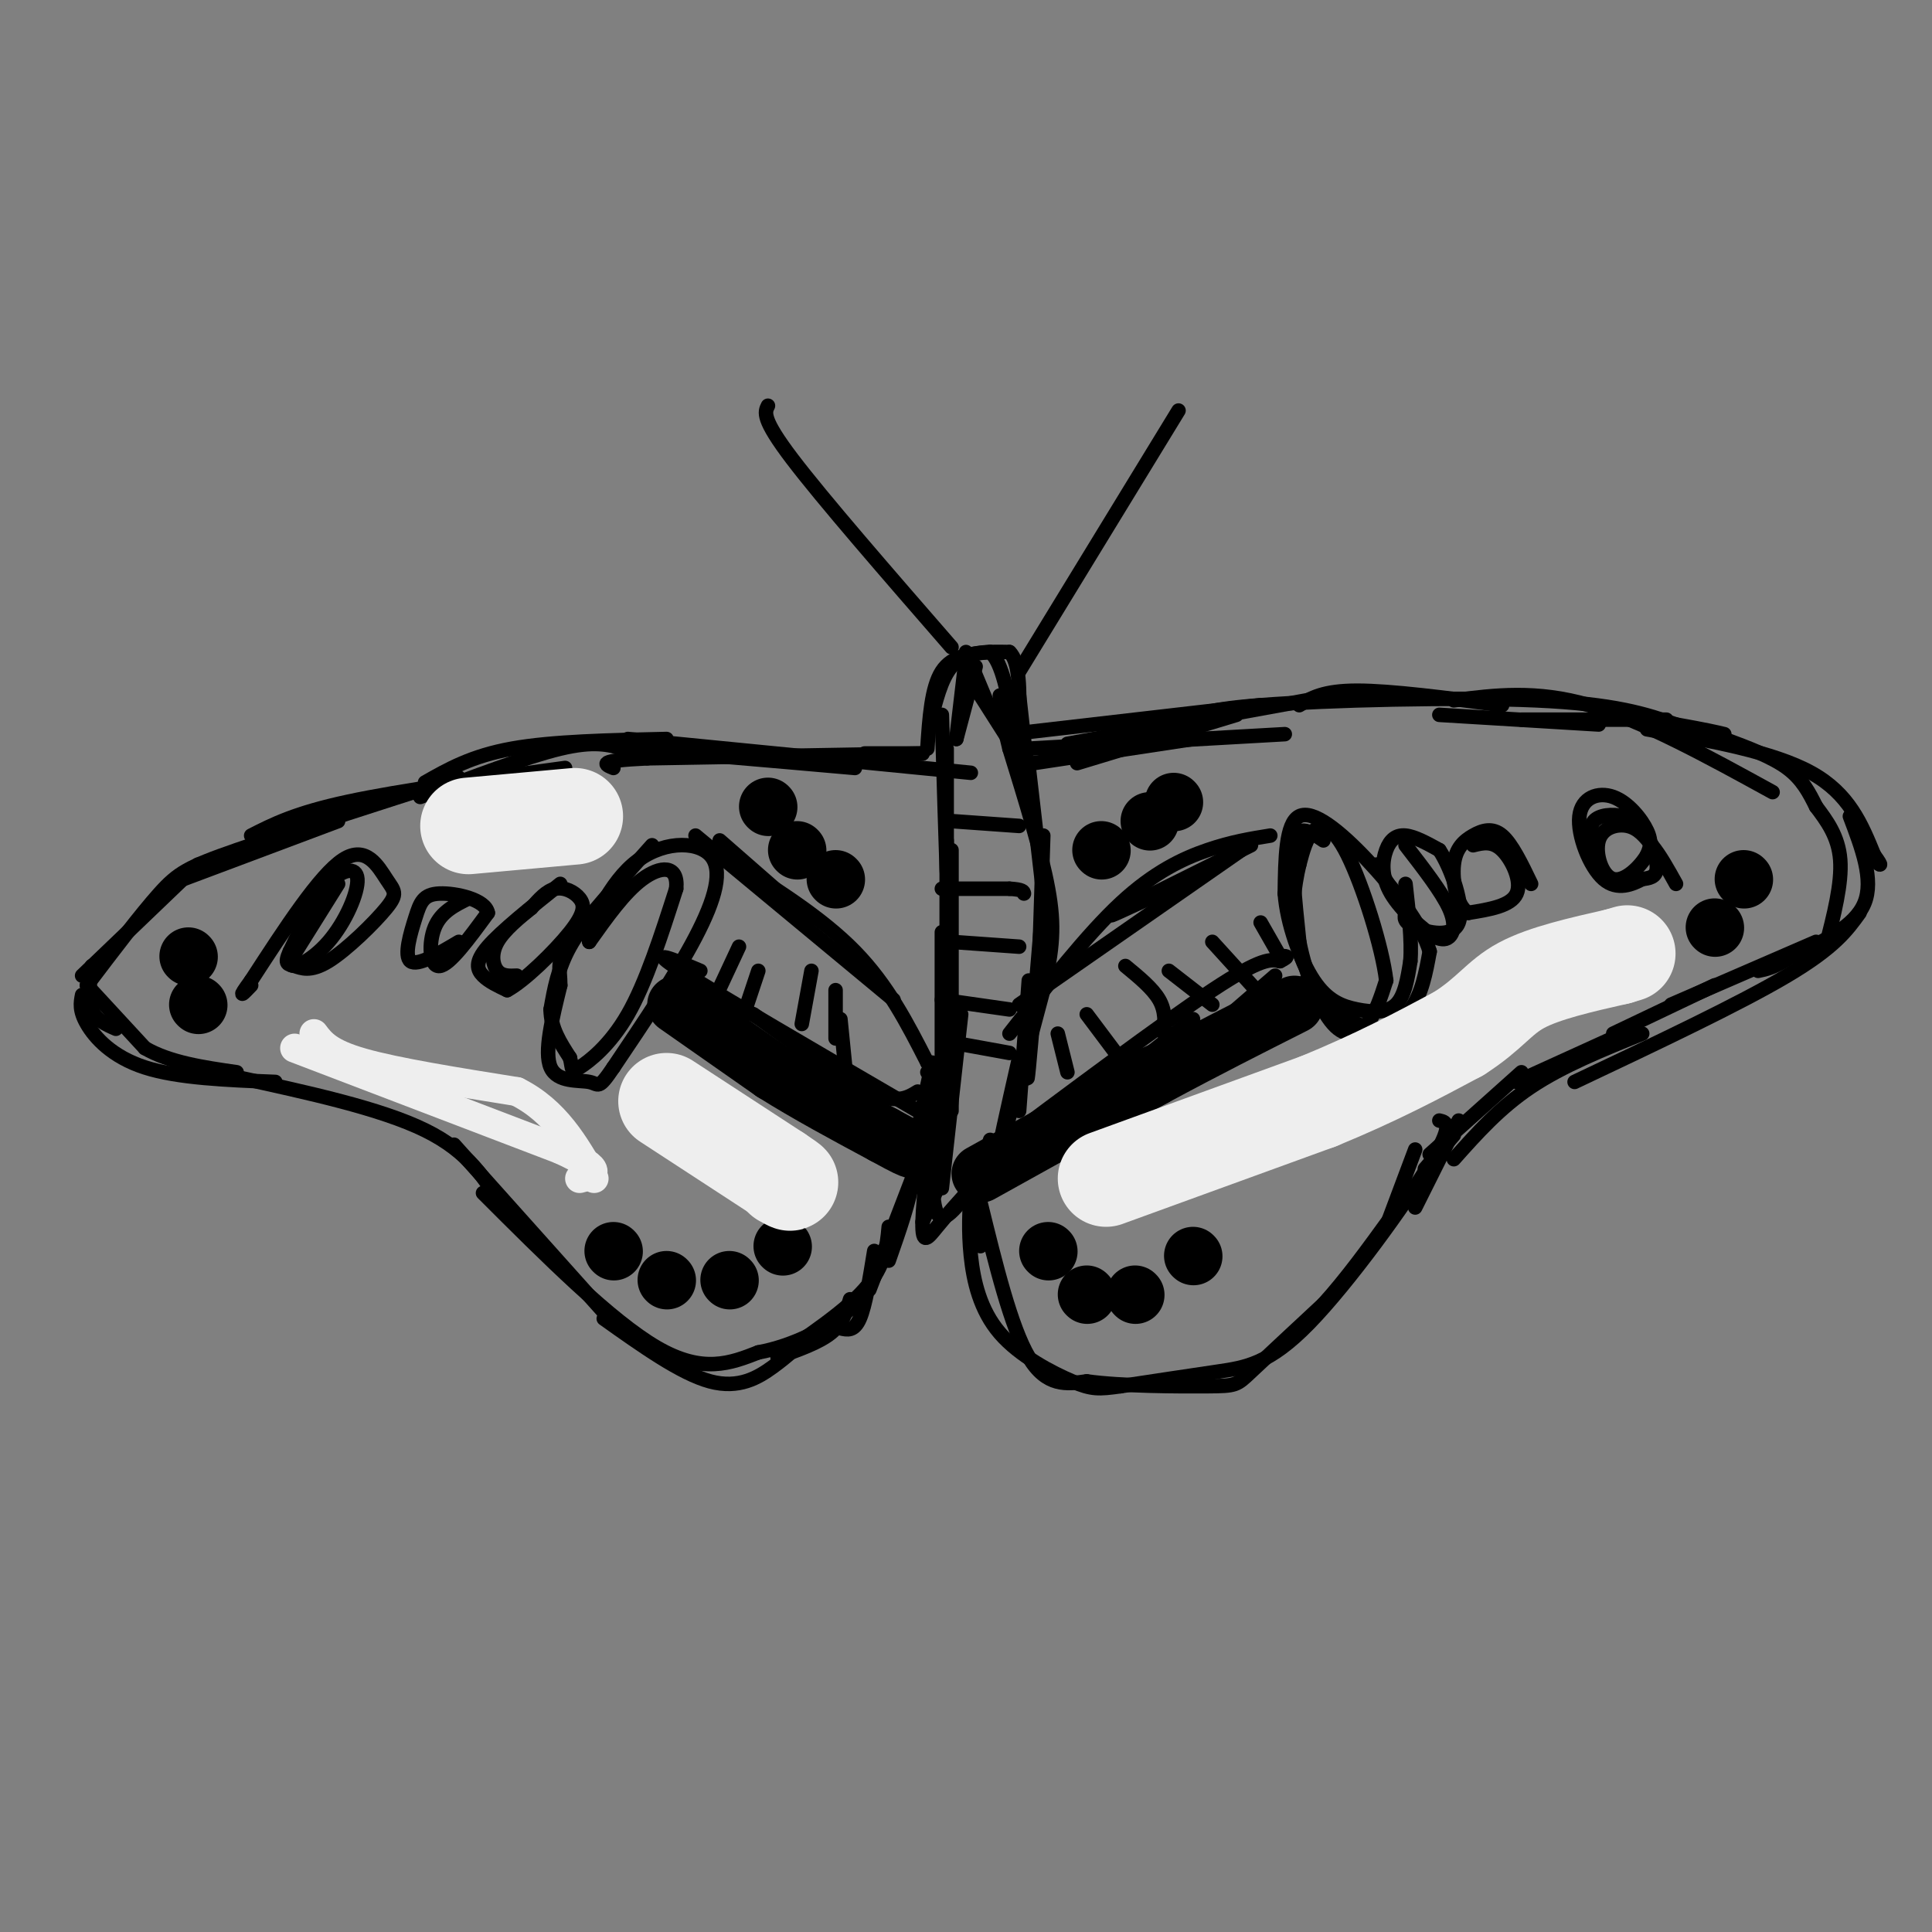 <svg viewBox='0 0 400 400' version='1.1' xmlns='http://www.w3.org/2000/svg' xmlns:xlink='http://www.w3.org/1999/xlink'><rect x="0" y="0" width="400" height="400" fill="#808080" stroke="none"/><g fill='none' stroke='#000000' stroke-width='3' stroke-linecap='round' stroke-linejoin='round'><path d='M17,202c0.000,0.000 24.000,-23.000 24,-23'/><path d='M38,182c0.000,0.000 32.000,-12.000 32,-12'/><path d='M52,173c4.583,-2.333 9.167,-4.667 20,-7c10.833,-2.333 27.917,-4.667 45,-7'/><path d='M88,162c4.833,-2.750 9.667,-5.500 18,-7c8.333,-1.500 20.167,-1.750 32,-2'/><path d='M130,153c0.000,0.000 71.000,7.000 71,7'/><path d='M195,148c0.417,13.833 0.833,27.667 1,32c0.167,4.333 0.083,-0.833 0,-6'/><path d='M196,155c0.000,0.000 0.000,43.000 0,43'/><path d='M197,176c0.000,0.000 0.000,54.000 0,54'/><path d='M199,210c0.000,0.000 -4.000,36.000 -4,36'/><path d='M194,224c-1.444,11.956 -2.889,23.911 -3,29c-0.111,5.089 1.111,3.311 3,1c1.889,-2.311 4.444,-5.156 7,-8'/><path d='M201,246c1.833,-3.000 2.917,-6.500 4,-10'/><path d='M191,253c0.000,0.000 4.000,-9.000 4,-9'/><path d='M193,239c0.000,6.417 0.000,12.833 2,13c2.000,0.167 6.000,-5.917 10,-12'/><path d='M205,240c2.167,-3.000 2.583,-4.500 3,-6'/><path d='M193,148c1.167,-4.417 2.333,-8.833 5,-11c2.667,-2.167 6.833,-2.083 11,-2'/><path d='M209,135c2.167,2.000 2.083,8.000 2,14'/><path d='M211,144c0.000,0.000 2.000,18.000 2,18'/><path d='M213,159c0.000,0.000 3.000,26.000 3,26'/><path d='M216,173c0.000,0.000 -1.000,31.000 -1,31'/><path d='M216,186c-1.250,14.917 -2.500,29.833 -3,35c-0.500,5.167 -0.250,0.583 0,-4'/><path d='M213,203c0.000,0.000 -2.000,27.000 -2,27'/><path d='M211,219c-2.417,10.667 -4.833,21.333 -4,19c0.833,-2.333 4.917,-17.667 9,-33'/><path d='M216,205c1.978,-8.511 2.422,-13.289 1,-21c-1.422,-7.711 -4.711,-18.356 -8,-29'/><path d='M209,155c-1.667,-6.667 -1.833,-8.833 -2,-11'/><path d='M192,155c0.417,-6.333 0.833,-12.667 3,-16c2.167,-3.333 6.083,-3.667 10,-4'/><path d='M205,135c2.500,2.000 3.750,9.000 5,16'/><path d='M202,138c0.000,0.000 -4.000,15.000 -4,15'/><path d='M200,136c0.000,0.000 -2.000,17.000 -2,17'/><path d='M200,135c0.000,0.000 5.000,12.000 5,12'/><path d='M203,144c0.000,0.000 7.000,11.000 7,11'/><path d='M197,170c0.000,0.000 14.000,1.000 14,1'/><path d='M195,184c0.000,0.000 14.000,0.000 14,0'/><path d='M209,184c2.833,0.167 2.917,0.583 3,1'/><path d='M197,195c0.000,0.000 14.000,1.000 14,1'/><path d='M195,207c0.000,0.000 14.000,2.000 14,2'/><path d='M198,216c0.000,0.000 11.000,2.000 11,2'/><path d='M195,193c0.000,0.000 0.000,46.000 0,46'/><path d='M191,156c0.000,0.000 -12.000,0.000 -12,0'/><path d='M191,156c0.000,0.000 -57.000,1.000 -57,1'/><path d='M134,157c-10.667,0.500 -8.833,1.250 -7,2'/><path d='M18,204c5.578,-7.356 11.156,-14.711 15,-19c3.844,-4.289 5.956,-5.511 16,-9c10.044,-3.489 28.022,-9.244 46,-15'/><path d='M87,165c11.000,-4.167 22.000,-8.333 29,-10c7.000,-1.667 10.000,-0.833 13,0'/><path d='M129,155c10.167,0.667 29.083,2.333 48,4'/><path d='M188,233c0.833,3.167 1.667,6.333 1,11c-0.667,4.667 -2.833,10.833 -5,17'/><path d='M190,241c0.000,0.000 -10.000,26.000 -10,26'/><path d='M189,239c0.000,0.000 4.000,-19.000 4,-19'/><path d='M19,200c-0.417,3.417 -0.833,6.833 0,9c0.833,2.167 2.917,3.083 5,4'/><path d='M18,204c0.000,0.000 12.000,13.000 12,13'/><path d='M30,217c5.167,3.000 12.083,4.000 19,5'/><path d='M17,206c-0.311,1.600 -0.622,3.200 1,6c1.622,2.800 5.178,6.800 12,9c6.822,2.200 16.911,2.600 27,3'/><path d='M49,223c14.917,3.250 29.833,6.500 39,11c9.167,4.500 12.583,10.250 16,16'/><path d='M94,237c0.000,0.000 34.000,38.000 34,38'/><path d='M125,273c8.000,5.689 16.000,11.378 22,13c6.000,1.622 10.000,-0.822 13,-3c3.000,-2.178 5.000,-4.089 7,-6'/><path d='M181,259c-0.917,5.667 -1.833,11.333 -3,14c-1.167,2.667 -2.583,2.333 -4,2'/><path d='M176,269c-0.750,2.500 -1.500,5.000 -4,7c-2.500,2.000 -6.750,3.500 -11,5'/><path d='M161,281c1.800,-1.489 11.800,-7.711 17,-13c5.200,-5.289 5.600,-9.644 6,-14'/><path d='M100,247c13.250,13.250 26.500,26.500 36,32c9.500,5.500 15.250,3.250 21,1'/><path d='M157,280c7.178,-1.311 14.622,-5.089 19,-9c4.378,-3.911 5.689,-7.956 7,-12'/><path d='M214,158c0.000,0.000 33.000,-5.000 33,-5'/><path d='M223,158c0.000,0.000 33.000,-10.000 33,-10'/><path d='M209,152c0.000,0.000 52.000,-6.000 52,-6'/><path d='M221,154c0.000,0.000 55.000,-10.000 55,-10'/><path d='M269,146c2.500,-1.500 5.000,-3.000 12,-3c7.000,0.000 18.500,1.500 30,3'/><path d='M298,148c0.000,0.000 33.000,2.000 33,2'/><path d='M315,149c0.000,0.000 30.000,0.000 30,0'/><path d='M301,145c8.500,-1.083 17.000,-2.167 28,1c11.000,3.167 24.500,10.583 38,18'/><path d='M341,151c13.083,2.333 26.167,4.667 34,9c7.833,4.333 10.417,10.667 13,17'/><path d='M388,177c2.167,3.000 1.083,2.000 0,1'/><path d='M383,169c2.500,6.583 5.000,13.167 3,18c-2.000,4.833 -8.500,7.917 -15,11'/><path d='M371,198c-3.667,2.333 -5.333,2.667 -7,3'/><path d='M376,195c0.000,0.000 -30.000,13.000 -30,13'/><path d='M355,204c0.000,0.000 -21.000,10.000 -21,10'/><path d='M336,214c0.000,0.000 -22.000,10.000 -22,10'/><path d='M315,222c0.000,0.000 -19.000,17.000 -19,17'/><path d='M302,232c0.000,0.000 -9.000,18.000 -9,18'/><path d='M202,239c0.000,0.000 1.000,19.000 1,19'/><path d='M203,249c3.167,12.917 6.333,25.833 10,32c3.667,6.167 7.833,5.583 12,5'/><path d='M225,286c7.155,1.012 19.042,1.042 25,1c5.958,-0.042 5.988,-0.155 9,-3c3.012,-2.845 9.006,-8.423 15,-14'/><path d='M274,270c4.833,-5.333 9.417,-11.667 14,-18'/><path d='M287,254c0.000,0.000 6.000,-16.000 6,-16'/><path d='M298,232c1.536,0.351 3.071,0.702 -2,9c-5.071,8.298 -16.750,24.542 -25,33c-8.250,8.458 -13.071,9.131 -19,10c-5.929,0.869 -12.964,1.935 -20,3'/><path d='M232,287c-4.545,0.633 -5.909,0.716 -10,-1c-4.091,-1.716 -10.909,-5.231 -15,-10c-4.091,-4.769 -5.455,-10.791 -6,-16c-0.545,-5.209 -0.273,-9.604 0,-14'/><path d='M201,246c0.000,-2.833 0.000,-2.917 0,-3'/><path d='M213,155c0.000,0.000 53.000,-3.000 53,-3'/><path d='M246,150c0.644,-1.467 1.289,-2.933 15,-4c13.711,-1.067 40.489,-1.733 57,-1c16.511,0.733 22.756,2.867 29,5'/><path d='M347,150c6.500,1.167 8.250,1.583 10,2'/><path d='M357,153c4.917,1.833 9.833,3.667 13,6c3.167,2.333 4.583,5.167 6,8'/><path d='M376,167c2.178,2.889 4.622,6.111 5,11c0.378,4.889 -1.311,11.444 -3,18'/><path d='M385,189c-2.583,3.583 -5.167,7.167 -15,13c-9.833,5.833 -26.917,13.917 -44,22'/><path d='M340,214c-8.250,3.333 -16.500,6.667 -23,11c-6.500,4.333 -11.250,9.667 -16,15'/><path d='M301,235c0.000,0.000 -6.000,7.000 -6,7'/><path d='M159,84c-0.667,1.333 -1.333,2.667 5,11c6.333,8.333 19.667,23.667 33,39'/><path d='M244,85c0.000,0.000 -33.000,54.000 -33,54'/><path d='M68,185c0.000,0.000 -1.000,0.000 -1,0'/><path d='M70,183c0.000,0.000 -10.000,16.000 -10,16'/><path d='M60,199c-0.169,2.329 4.408,0.150 8,-4c3.592,-4.150 6.198,-10.271 6,-13c-0.198,-2.729 -3.199,-2.065 -6,1c-2.801,3.065 -5.400,8.533 -8,14'/><path d='M60,197c-1.247,2.743 -0.364,2.600 1,3c1.364,0.400 3.208,1.342 7,-1c3.792,-2.342 9.532,-7.968 12,-11c2.468,-3.032 1.664,-3.470 0,-6c-1.664,-2.530 -4.190,-7.151 -9,-4c-4.810,3.151 -11.905,14.076 -19,25'/><path d='M52,203c-3.167,4.333 -1.583,2.667 0,1'/><path d='M330,176c-0.549,-2.354 -1.097,-4.708 0,-6c1.097,-1.292 3.841,-1.522 6,-1c2.159,0.522 3.735,1.794 5,4c1.265,2.206 2.219,5.344 2,7c-0.219,1.656 -1.609,1.828 -3,2'/><path d='M340,182c-1.889,1.008 -5.111,2.527 -8,0c-2.889,-2.527 -5.444,-9.100 -5,-13c0.444,-3.900 3.889,-5.127 7,-4c3.111,1.127 5.889,4.608 7,7c1.111,2.392 0.556,3.696 0,5'/><path d='M341,177c-1.324,2.330 -4.633,5.656 -7,5c-2.367,-0.656 -3.791,-5.292 -3,-8c0.791,-2.708 3.797,-3.488 6,-3c2.203,0.488 3.601,2.244 5,4'/><path d='M342,175c1.667,2.000 3.333,5.000 5,8'/><path d='M97,186c-2.844,1.400 -5.689,2.800 -7,6c-1.311,3.200 -1.089,8.200 1,8c2.089,-0.200 6.044,-5.600 10,-11'/><path d='M101,189c-0.463,-2.754 -6.619,-4.140 -10,-4c-3.381,0.140 -3.987,1.807 -5,5c-1.013,3.193 -2.432,7.912 -1,9c1.432,1.088 5.716,-1.456 10,-4'/><path d='M305,175c1.978,-0.489 3.956,-0.978 6,1c2.044,1.978 4.156,6.422 3,9c-1.156,2.578 -5.578,3.289 -10,4'/><path d='M304,189c-2.392,-1.314 -3.373,-6.600 -3,-10c0.373,-3.400 2.100,-4.915 4,-6c1.900,-1.085 3.971,-1.738 6,0c2.029,1.738 4.014,5.869 6,10'/><path d='M116,183c-6.111,4.889 -12.222,9.778 -15,13c-2.778,3.222 -2.222,4.778 -1,6c1.222,1.222 3.111,2.111 5,3'/><path d='M105,205c3.533,-1.874 9.864,-8.059 13,-12c3.136,-3.941 3.075,-5.638 2,-7c-1.075,-1.362 -3.164,-2.389 -5,-2c-1.836,0.389 -3.418,2.195 -5,4'/><path d='M110,188c-2.310,1.857 -5.583,4.500 -7,7c-1.417,2.500 -0.976,4.857 0,6c0.976,1.143 2.488,1.071 4,1'/><path d='M291,175c3.733,4.822 7.467,9.644 9,13c1.533,3.356 0.867,5.244 0,6c-0.867,0.756 -1.933,0.378 -3,0'/><path d='M297,194c-2.400,-1.550 -6.901,-5.426 -9,-9c-2.099,-3.574 -1.796,-6.847 -1,-9c0.796,-2.153 2.085,-3.187 4,-3c1.915,0.187 4.458,1.593 7,3'/><path d='M298,176c2.500,3.762 5.250,11.667 4,15c-1.250,3.333 -6.500,2.095 -9,1c-2.500,-1.095 -2.250,-2.048 -2,-3'/><path d='M291,189c-1.333,-2.167 -3.667,-6.083 -6,-10'/><path d='M129,182c-4.250,4.750 -8.500,9.500 -11,14c-2.500,4.500 -3.250,8.750 -4,13'/><path d='M114,209c0.000,3.833 2.000,6.917 4,10'/><path d='M118,219c0.595,2.345 0.083,3.208 2,2c1.917,-1.208 6.262,-4.488 10,-11c3.738,-6.512 6.869,-16.256 10,-26'/><path d='M140,184c0.489,-5.067 -3.289,-4.733 -7,-2c-3.711,2.733 -7.356,7.867 -11,13'/><path d='M122,195c-0.627,-1.306 3.306,-11.072 9,-16c5.694,-4.928 13.148,-5.019 16,-2c2.852,3.019 1.100,9.148 -3,17c-4.100,7.852 -10.550,17.426 -17,27'/><path d='M127,221c-3.262,4.833 -2.917,3.417 -5,3c-2.083,-0.417 -6.595,0.167 -8,-3c-1.405,-3.167 0.298,-10.083 2,-17'/><path d='M116,204c0.000,-3.756 -1.000,-4.644 2,-9c3.000,-4.356 10.000,-12.178 17,-20'/><path d='M274,174c-2.583,-1.750 -5.167,-3.500 -6,0c-0.833,3.500 0.083,12.250 1,21'/><path d='M269,195c1.369,6.988 4.292,13.958 7,17c2.708,3.042 5.202,2.155 7,0c1.798,-2.155 2.899,-5.577 4,-9'/><path d='M287,203c-0.810,-6.893 -4.833,-19.625 -8,-26c-3.167,-6.375 -5.476,-6.393 -7,-5c-1.524,1.393 -2.262,4.196 -3,7'/><path d='M269,179c-1.029,4.241 -2.100,11.343 0,18c2.100,6.657 7.373,12.869 12,15c4.627,2.131 8.608,0.180 11,-3c2.392,-3.180 3.196,-7.590 4,-12'/><path d='M296,197c-1.524,-5.429 -7.333,-13.000 -13,-19c-5.667,-6.000 -11.190,-10.429 -14,-9c-2.810,1.429 -2.905,8.714 -3,16'/><path d='M266,185c0.467,6.201 3.136,13.703 6,18c2.864,4.297 5.925,5.388 9,6c3.075,0.612 6.164,0.746 8,-1c1.836,-1.746 2.418,-5.373 3,-9'/><path d='M292,199c0.333,-4.167 -0.333,-10.083 -1,-16'/><path d='M151,178c9.583,6.000 19.167,12.000 26,19c6.833,7.000 10.917,15.000 15,23'/><path d='M192,220c2.500,4.167 1.250,3.083 0,2'/><path d='M149,174c0.000,0.000 16.000,14.000 16,14'/><path d='M144,173c0.000,0.000 41.000,34.000 41,34'/><path d='M145,201c-5.750,-2.417 -11.500,-4.833 -4,0c7.500,4.833 28.250,16.917 49,29'/><path d='M156,210c9.167,6.667 18.333,13.333 24,16c5.667,2.667 7.833,1.333 10,0'/><path d='M259,175c-12.417,6.167 -24.833,12.333 -28,14c-3.167,1.667 2.917,-1.167 9,-4'/><path d='M257,176c0.000,0.000 -46.000,32.000 -46,32'/><path d='M209,214c8.000,-10.244 16.000,-20.489 23,-27c7.000,-6.511 13.000,-9.289 18,-11c5.000,-1.711 9.000,-2.356 13,-3'/><path d='M264,202c0.000,0.000 -22.000,19.000 -22,19'/><path d='M271,203c0.000,0.000 -42.000,19.000 -42,19'/><path d='M247,211c-10.917,8.667 -21.833,17.333 -29,22c-7.167,4.667 -10.583,5.333 -14,6'/><path d='M203,240c18.833,-14.083 37.667,-28.167 48,-35c10.333,-6.833 12.167,-6.417 14,-6'/><path d='M265,199c2.333,-1.167 1.167,-1.083 0,-1'/></g>
<g fill='none' stroke='#000000' stroke-width='12' stroke-linecap='round' stroke-linejoin='round'><path d='M39,198c0.000,0.000 0.100,0.100 0.1,0.1'/><path d='M41,208c0.000,0.000 0.100,0.100 0.1,0.1'/><path d='M361,182c0.000,0.000 0.100,0.100 0.1,0.1'/><path d='M355,192c0.000,0.000 0.100,0.100 0.1,0.1'/><path d='M159,167c0.000,0.000 0.100,0.100 0.1,0.1'/><path d='M165,176c0.000,0.000 0.100,0.100 0.1,0.1'/><path d='M173,182c0.000,0.000 0.100,0.100 0.1,0.1'/><path d='M243,166c0.000,0.000 0.100,0.100 0.1,0.1'/><path d='M238,170c0.000,0.000 0.100,0.100 0.1,0.1'/><path d='M228,176c0.000,0.000 0.100,0.100 0.1,0.1'/><path d='M127,259c0.000,0.000 0.100,0.100 0.1,0.1'/><path d='M138,265c0.000,0.000 0.100,0.100 0.1,0.1'/><path d='M151,265c0.000,0.000 0.100,0.100 0.1,0.1'/><path d='M162,258c0.000,0.000 0.100,0.100 0.1,0.1'/><path d='M217,259c0.000,0.000 0.100,0.100 0.1,0.1'/><path d='M225,268c0.000,0.000 0.100,0.100 0.1,0.1'/><path d='M235,268c0.000,0.000 0.100,0.100 0.1,0.1'/><path d='M247,260c0.000,0.000 0.100,0.100 0.1,0.1'/><path d='M140,208c0.000,0.000 20.000,14.000 20,14'/><path d='M160,222c7.167,4.500 15.083,8.750 23,13'/><path d='M183,235c4.833,2.667 5.417,2.833 6,3'/><path d='M203,243c0.000,0.000 36.000,-20.000 36,-20'/><path d='M239,223c10.833,-5.833 19.917,-10.417 29,-15'/></g>
<g fill='none' stroke='#000000' stroke-width='3' stroke-linecap='round' stroke-linejoin='round'><path d='M153,196c0.000,0.000 -7.000,15.000 -7,15'/><path d='M157,201c0.000,0.000 -4.000,12.000 -4,12'/><path d='M168,201c0.000,0.000 -2.000,11.000 -2,11'/><path d='M173,205c0.000,0.000 0.000,10.000 0,10'/><path d='M174,211c0.000,0.000 1.000,10.000 1,10'/><path d='M219,214c0.000,0.000 2.000,8.000 2,8'/><path d='M225,210c0.000,0.000 6.000,8.000 6,8'/><path d='M233,200c2.833,2.333 5.667,4.667 7,7c1.333,2.333 1.167,4.667 1,7'/><path d='M242,201c0.000,0.000 9.000,7.000 9,7'/><path d='M251,195c0.000,0.000 10.000,11.000 10,11'/><path d='M261,191c0.000,0.000 4.000,7.000 4,7'/></g>
<g fill='none' stroke='#eeeeee' stroke-width='20' stroke-linecap='round' stroke-linejoin='round'><path d='M138,228c0.000,0.000 23.000,15.000 23,15'/><path d='M161,243c4.000,2.667 2.500,1.833 1,1'/><path d='M229,244c0.000,0.000 44.000,-16.000 44,-16'/><path d='M273,228c12.167,-5.000 20.583,-9.500 29,-14'/><path d='M302,214c6.511,-4.133 8.289,-7.467 13,-10c4.711,-2.533 12.356,-4.267 20,-6'/><path d='M335,198c3.333,-1.000 1.667,-0.500 0,0'/><path d='M119,169c0.000,0.000 -22.000,2.000 -22,2'/></g>
<g fill='none' stroke='#eeeeee' stroke-width='6' stroke-linecap='round' stroke-linejoin='round'><path d='M65,214c1.500,2.000 3.000,4.000 10,6c7.000,2.000 19.500,4.000 32,6'/><path d='M107,226c8.000,4.000 12.000,11.000 16,18'/><path d='M61,217c0.000,0.000 55.000,21.000 55,21'/><path d='M116,238c9.833,4.500 6.917,5.250 4,6'/></g>
</svg>